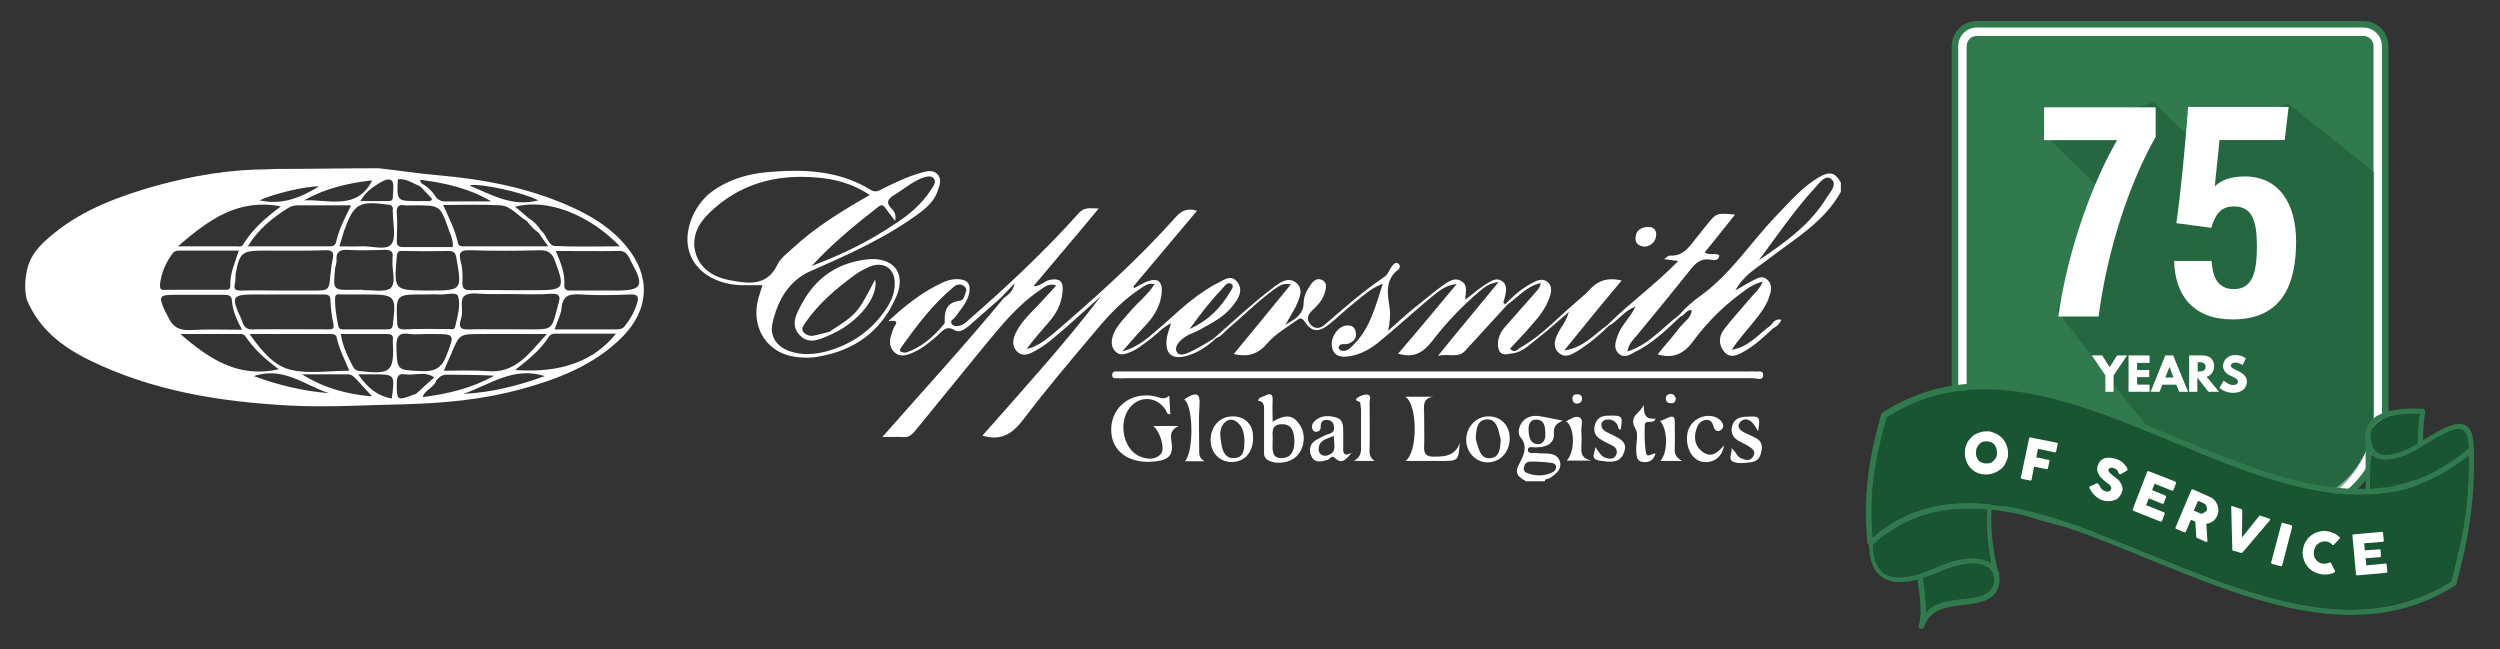 <?xml version="1.0" encoding="UTF-8"?>
<!-- Generator: Adobe Illustrator 27.3.1, SVG Export Plug-In . SVG Version: 6.00 Build 0)  -->
<svg xmlns="http://www.w3.org/2000/svg" xmlns:xlink="http://www.w3.org/1999/xlink" version="1.1" id="Layer_1" x="0px" y="0px" viewBox="0 0 701.3 182.1" style="enable-background:new 0 0 701.3 182.1;" xml:space="preserve">
<rect x="0" y="0" width="701.3" height="182.1" fill="#333333" stroke="none"/>
<style type="text/css">
	.st0{fill:#FFFFFF;}
	.st1{fill:#317A4E;}
	.st2{fill:none;stroke:#FFFFFF;stroke-width:2.367;stroke-miterlimit:10;}
	.st3{opacity:0.5;fill:#1A5533;}
	.st4{fill:#1A5533;}
</style>
<g>
	<path class="st0" d="M7.4,76.7c0,0-0.8,3.7,0.1,7.3c3.4,8.2,9.7,13.1,17.3,16.9c18.1,8.9,37.4,11.9,57.2,12.9   c10.5,0.5,21.2-0.2,31.7-0.4c10.8-0.3,21.6-1.3,32-4.1c10.7-2.9,21-6.8,29-14.9c7.5-7.7,7.9-17,1-25.3c-4.1-5-9.4-8.3-15.1-10.9   c-12.2-5.6-25.2-8-38.5-9.1c-5.3-0.5-10.5-1.3-15.9-1.9c-9.9,0-19.4,0.2-29.3,0.2c-1,0-1.3,0.1-1.8,0.1c-10.6,0-21.1,1.8-31.3,4.6   C33.6,55,23.6,58.6,15.2,65.4C11.4,68.5,8.2,71.5,7.4,76.7 M173.9,69.1c-6.4,0-12.4,0.2-18.3-0.1c-1.8-0.1-2.3-3.2-3.9-4.4l0,0l0,0   c-0.8-1.3-1.9-2.5-3.3-3.3c-1.3-1.1-2.6-2.3-3.9-3.3C153.3,55.6,165.1,60,173.9,69.1z M148.9,92.4c-5.9,0-11.9-0.1-17.8,0   c-2,0-2.4-0.7-1.9-2.5c0.1-0.4,0.2-0.8,0.3-1.2c0.4-1.9-0.6-4.8,0.9-5.8s4.2-0.4,6.3-0.4c2.4,0,4.7,0,7.1,0c3.7,0,7.4,0.2,10.9-0.1   c2.4-0.1,2.5,0.9,2,2.6c-0.1,0.5-0.3,1-0.4,1.5C154.8,92.4,154.8,92.4,148.9,92.4z M153.4,93.7c-4.9,5.3-8.7,11.2-16.8,10.4   c-3.9-0.3-7.8-0.1-12.1-0.1c0.8-1.9,1.5-3.4,2.1-4.8c2.3-5.5,2.3-5.5,8.4-5.5C141,93.7,146.7,93.7,153.4,93.7z M150.7,81.4   c-2.4,0-4.7,0-7.2,0c-3.8,0-7.6-0.1-11.4,0c-1.5,0-2.4-0.2-2.4-2c0.1-1.9,0.1-4-0.4-5.8c-0.8-2.9-0.1-3.5,2.8-3.4   c6.3,0.2,12.8,0.2,19.1,0c2.7-0.1,3.8,0.9,4.6,3.3C158.5,80.8,158.2,81.4,150.7,81.4z M111.3,59.6c-0.1-1.8,0.7-2.3,2.3-2   c0.8,0.1,1.7,0,2.6,0c7.3,0,7.3,0,9.7,6.9c0.5,1.4,1.3,2.9,1.1,4.8c-4.6,0-9.3,0-13.9,0c-1.4,0-1.8-0.4-1.8-1.8   C111.4,64.7,111.5,62.2,111.3,59.6z M110.2,95.7c0.4,8.6-0.5,9.4-9.2,8.4c-1-0.1-1.5-0.4-2-1.3c-1.5-2.9-2.9-5.7-3.4-9.1   c4.4,0,8.6,0,12.8,0c1.3,0,2,0.2,1.8,1.7C110.1,95.5,110.2,95.6,110.2,95.7z M98,104c-5.6,0-11.2,0.9-16.2-0.2S73.4,98.4,70,93.7   c8,0,15.5,0,23,0c0.9,0,1.4,0.4,1.5,1.2C95.2,98,96.6,100.7,98,104z M110.2,59.7c0,3,1,6.9-0.4,8.8c-1.5,1.9-5.6,0.4-8.6,0.6   c-1.9,0.1-3.8,0-6,0c0.5-1.6,0.9-3,1.3-4.3c2.8-7.7,4.1-8.5,12.3-7.4c1.1,0.1,1.5,0.5,1.4,1.5C110.1,59.3,110.2,59.5,110.2,59.7z    M94.3,67.8c-0.2,1-0.8,1.3-1.8,1.3c-7.5,0-15,0-23,0c3.1-5,7.1-8.1,11.4-10.8c0.8-0.5,1.7-0.7,2.8-0.7c4.8,0,9.7,0,14.8,0   C96.8,61,95.1,64.3,94.3,67.8z M74,70.3c5.7,0,11.5,0.1,17.2-0.1c2.1-0.1,2.6,0.6,2.1,2.6c-0.3,1.3-0.4,2.8-0.6,4.2   c-0.4,4.5-0.4,4.5-5,4.5c-2.8,0-5.6,0-8.4,0c-3.9,0-7.8-0.1-11.7,0c-1.6,0-2.1-0.3-1.7-2c0.2-0.8,0.1-1.7,0.2-2.6   C67.2,70.8,67.9,70.3,74,70.3z M71.9,82.6c2.5,0,5,0,7.5,0c3.8,0,7.6,0,11.4,0c1.3,0,1.9,0.3,1.9,1.7c0.1,2.1,0.3,4.3,0.8,6.4   c0.2,1.2,0.2,1.7-1.2,1.7c-7.3,0-14.4-0.1-21.7,0c-2.1,0-2.4-1.6-2.9-2.9C64.7,83.1,65,82.6,71.9,82.6z M94,75.4   c0.1-0.8,0.5-1.7,0.4-2.6c-0.1-2.1,0.9-2.8,3-2.7c3.5,0.2,7,0.1,10.3,0c1.7-0.1,2.8,0.3,2.4,2.3c0,0.2,0,0.4,0,0.6   c-0.2,2.7,1.1,6.2-0.5,7.8c-1.6,1.3-5.1,0.5-7.8,0.6v-0.1c-0.8,0-1.7,0-2.6,0C93.4,81.4,93.4,81.4,94,75.4z M124.3,57.5   c5.6,0,10.8-0.2,16.1,0.1c3,0.2,4.9,3,7.4,4.4l0,0c0.9,1.2,2,2.4,3.3,3.3l0,0l0,0c0.8,1.1,1.5,2.3,2.7,3.8c-8.2,0-16.1,0-23.8,0   c-0.6,0-1.3,0-1.5-0.8C127.7,64.6,126,61.2,124.3,57.5z M151,56.2c-7.3,2-13.3-1.7-19.4-4.2C134.7,51.3,146.8,54,151,56.2z    M118.4,50.5c6.8,0.9,13.4,2.4,19.4,6c-4.4,0-8.7,0-13.1,0c-0.9,0-1.6-0.4-2.3-1l0,0l0,0c-0.9-1.6-2.3-3-3.9-3.9l0,0l0,0   c-0.2-0.2-0.5-0.4-0.6-0.7C117.8,50.5,118.1,50.4,118.4,50.5z M117.9,52.3L117.9,52.3c1,1,1.9,2,3.3,3.5l0,0   c-0.1,0.3-0.3,0.5-0.5,0.6c-0.8,0-1.5,0-2.3,0h-0.1c-0.3,0-0.7,0-1,0c-6,0-6,0-5.7-6.1C113.9,50,115.8,51.4,117.9,52.3z    M109.9,50.7c0.8,0.8,0.3,3.1,0.3,4.6c0,1.3-1,1.1-1.8,1.1c-2.3,0-4.5,0-7.3,0c1.3-2.3,2.9-3.5,4.6-4.6   C106.9,51.1,108.8,49.7,109.9,50.7z M85.3,56.2c6-3.4,12.6-4.9,19.1-5.6C100.2,59.1,92.2,55.9,85.3,56.2z M89.5,52.3   c-5.3,3.2-10.4,5.3-16.7,3.9C76.9,54.3,85.7,52.2,89.5,52.3z M78.8,57.9c-4.2,3.1-8,6.4-10.6,10.7c-0.5,0.8-1.3,0.5-2,0.5   c-5.1,0-10.1,0-16.3,0C58.6,61.6,66.8,55.6,78.8,57.9z M44.9,79.6c0.4-3.2,1.6-5.9,3.5-8.5c0.5-0.7,1.2-0.8,1.9-0.8   c5.5,0,10.9,0,16.7,0c-1.1,3.4-2.5,6.4-2.4,9.8c0,1.3-0.8,1.2-1.7,1.2c-5.5,0-10.9,0-16.5,0C45,81.5,44.8,80.9,44.9,79.6z    M47.3,89.2c-0.3-0.7-0.7-1.3-1-1.9c-1.9-4.3-1.7-4.6,3-4.6c4.4,0,8.8,0,13.3,0c1.4,0,2.4,0,2.5,1.9c0.2,2.7,1.3,5.1,2.8,7.9   c-5.3,0-9.9-0.2-14.6,0.1C50.1,92.7,48.5,91.6,47.3,89.2z M67.6,93.7c0.8,0,1.2,0.5,1.5,1c2.4,3.5,5.5,6.2,9.1,8.9   c-11.2,2.5-19.3-2.7-27.6-9.9C56.8,93.7,62.2,93.7,67.6,93.7z M71.2,105.5c8.3-2.8,14.3,2.6,21.1,4.8   C85.1,109.7,78.2,108.1,71.2,105.5z M84.7,105c4.3,0,8.6,0,12.8,0c1.1,0,1.7,0.6,2.4,1.3c1.3,1.5,2.8,3,4.5,4.9   C97.2,110.6,90.8,108.8,84.7,105z M109.9,111.8c-3.9-0.7-6.8-2.9-9.4-6.8c1.8,0,3,0,4.1,0C110.8,105,110.8,105,109.9,111.8z    M110.2,91c-0.1,1.1-0.5,1.4-1.5,1.4c-4,0-8,0-12,0c-0.7,0-1.6,0.1-1.8-0.9c-0.5-2.7-1-5.3-0.9-8c0.1-1.2,1-0.9,1.6-0.9   c2.1,0,4.3,0,6.4,0c0.3,0,0.6,0,0.9,0C110.9,82.6,111.2,83,110.2,91z M111.3,72c0.1-1.2,0.4-1.7,1.6-1.6c4.3,0.1,8.6,0.1,13,0   c1.4,0,1.9,0.6,2.1,1.8c0,0.2,0.1,0.4,0.1,0.6c1.5,8.7,1.5,8.7-8.1,8.7c-0.1,0-0.2,0-0.3,0C110.5,81.4,110.5,81.4,111.3,72z    M118.9,82.6c0.4,0,0.8,0,1.3,0c0.8,0,1.7-0.1,2.6,0c2,0.2,5.3-0.9,5.7,0.5c0.8,2.7-0.2,5.7-0.8,8.5c-0.3,1.1-1.1,0.7-1.8,0.7   c-4.2,0-8.4-0.1-12.6,0.1c-1.6,0-1.8-0.6-1.9-2C111.1,82.6,111,82.6,118.9,82.6z M115,93.7c1.5,0.2,3.1,0,4.5,0c0.5,0,1.1,0,1.6,0   c6.6,0,6.5-0.1,4.1,6.1c-1.3,3.5-3.4,4.5-7,4.3c-6.9-0.3-6.8-0.1-7-7C111.2,94.2,112.1,93.2,115,93.7z M116.3,110.6   c-5,1.9-5,1.9-5-3.3c0-1.8,0.6-2.6,2.4-2.3c2.7,0.4,5.6-1,8.1,0.9l0,0c-1.7,1.5-3.5,3.1-5.1,4.6   C116.5,110.6,116.4,110.6,116.3,110.6z M118.6,111.4c0.5-2.1,3.2-2.6,3.8-4.7l0,0l0,0c0.8-0.9,1.5-1.6,3-1.6   c4.4,0.1,8.8,0,13.2,0.3C132.4,108.9,125.6,110.5,118.6,111.4L118.6,111.4z M130,110.5c7.4-2.6,14.1-7.8,22.8-5   C145.4,108.2,137.9,110.1,130,110.5z M144.5,103.8c3.8-3,7.2-5.7,9.5-9.4c0.5-0.7,1.2-0.8,1.9-0.8c5.5,0,11.2,0,16.9,0   C166.6,101.3,157.5,104.7,144.5,103.8z M178.7,85.1c-0.7,2.3-1.8,4.3-3.3,6.2c-0.6,0.9-1.4,1.1-2.5,1.1c-5.7,0-11.5,0-17.3,0   c0.7-2.3,1.7-4,1.9-5.8c0.3-3.8,2.3-4.2,5.4-4c4.6,0.3,9.3,0.2,13.9,0C179.1,82.5,179.2,83.4,178.7,85.1z M177.2,73.7   c3.6,6.5,2.9,7.8-4.3,7.8c-4.2,0-8.4,0-12.6,0c-1.1,0-2.1,0-2-1.6c0.2-3.2-0.9-6-2.4-9.5c6.1,0,11.9,0.1,17.5,0   C175.9,70.2,176.4,72.2,177.2,73.7z"></path>
	<path class="st0" d="M510.1,49.8c-4.7,2.8-8.2,7-11.9,10.8c-7,7.3-12.5,16-20.8,22.1l0,0l0,0c-2.4,1.7-4.6,3.6-6.5,5.8l0,0l0,0   c-4.6,3.4-8.3,8.2-14.4,10.1c0.4-2.1,1.5-3.2,2.5-4.3c5.1-6.2,10.3-12.5,15.3-18.8c1.4-1.8,2.9-3,5.3-2.7c0.9,0.1,2.5,0.7,2.7-1.2   c-1.2-0.8-2.8,0.2-4.1-0.8c2.9-3.5,5.6-7,8.5-10.6c-5.2-0.5-5.2-0.5-8,3c-0.7,0.8-1.3,1.6-2,2.5c-2.4,2.7-3.9,6.3-8.4,6   c-0.3,0-0.7,0.4-1.5,1c1.6,0.2,2.6,0.3,4,0.5c-6.4,6.6-13.7,11.8-19.9,18c-3.8,2.7-6.8,6.4-12.1,7.1c5.3-6.5,10.6-13.1,16.1-19.6   c-4-1-6.8,0.1-9.1,2.7c-1.3,1.4-2.9,2.6-4.3,3.9c-4.9,4.2-9.3,9-15,12.2c-0.8,0.5-1.7,1.8-2.9,0.3c2.1-2.3,4.3-4.5,6.3-6.9   c1.8-2,3.6-4.3,4.6-7c0.6-1.5,1.2-3.5-0.4-4.8c-1.4-1.2-3.1-0.4-4.5,0.4c-2.8,1.5-5.1,3.5-7.3,5.8l0,0c-1-0.3-0.4-0.8-0.3-1.4   c0.4-1.7,1.1-3.8-0.6-5c-1.8-1.3-3.5,0.2-5,1.1c-1.9,1.2-3.6,2.8-5.4,4.1c0.1-2,0.9-4-1-5.2c-2-1.3-3.8,0.2-5.3,1.2   c-2.8,2-5.4,4.3-8.1,6.4c-2.5,2-4.8,4.2-7.2,6.3c0.5-2.4,0.7-4.5,0.4-6.6c-0.6-3.9-1.3-7.8,2.5-10.6c0.5-0.4,0.5-1.3-0.1-1.7   s-1.2,0.1-1.6,0.6c-0.8,1-1.2,2.5-2.3,3.2c-5.9,4-11.3,8.7-16.7,13.4c-1.2,1.1-2.8,1.3-4-0.1s-0.8-2.7,0.5-3.9   c1.4-1.3,2.8-2.8,3.4-4.6c0.4-1.3,1.1-3.2-0.7-4c-1.6-0.7-2.7,0.6-3.4,1.8c-1,1.4-1.7,3-1.7,4.8c-0.1,3.2-2.4,4.4-5.1,6   c1.1-2,2-3.4,2.8-4.9c1-2.3,2.5-5,0.2-6.9c-2.3-1.8-4.7,0-6.6,1.5c-5.8,4.4-11.2,9.5-16.7,14.3l0,0c-1.9,1.1-3.9,2.4-5.8,3.3   c-1.4,0.7-3.6,1.8-4.4,0.3s0.9-3.3,2.5-4.3c1.2-0.8,2.8-1.2,4.1-2c3.3-1.8,6.8-3.6,9.1-6.6c1.5-1.9,3.2-4.4,1.2-6.8   c-1.9-2.3-4.1-0.1-6,0.7c-1.1,0.5-2.1,1.3-3.3,2c-5,3.3-9.2,7.6-13.7,11.4c-2.5,2.1-5,4.3-9.2,5.5c2.7-3.1,4.7-5.4,6.9-7.7   c2.3-2.6,3.9-5.4,4.2-8.9c0.2-3.1-1.2-4.2-4.2-3c-1.2,0.5-2.4,1.2-3.5,1.8c-0.1-0.1-0.2-0.3-0.3-0.4c5.9-7.1,11.9-14.1,17.9-21.3   c-2.8-0.8-4.3,0-5.9,1.7c-10.5,11.8-22.2,22.3-34.2,32.6c-2.3,1.9-4.6,3.8-7.7,4.5c1.9-2.6,4-5,6.1-7.4c2.3-2.6,3.8-5.5,4-9   c0.2-2.7-1-3.5-3.6-3c-1.5,0.3-2.6,1.8-4.6,1.8C296,73,302,66,308.2,58.5c-2.4-0.1-4-0.4-5.5,1.2c-9.5,10.6-19.9,20.4-30.7,29.8   c-0.8,0.7-1.5,1.5-2.6,1.8c-0.8,0.2-1.8,0.4-2.4-0.4c-0.6-0.9,0.4-1.3,0.8-1.8c1.5-2,3.3-4,4-6.5c0.7-3-0.4-4.3-3.4-4.3   c-1.4,0-2.8,0.4-4.1,1c-5.5,2.6-10.2,6.2-15.1,10.8c1.9-0.3,2.9-0.1,1.7,1.5c-0.4,0.7-0.6,1.5-0.9,2.4c-0.6,1.7-0.5,3.5,0.9,4.8   c1.3,1.3,3,1,4.5,0.4c2.9-1.1,5.2-3,7.5-5c1.4-1.3,2.6-3.1,5-1.5c1.2,0.7,2.7-0.3,3.8-1.2c3-2.7,6-5.2,9-7.9   c1.1-1.2,2.4-2.5,3.9-4.1c-0.4,2.4-1.9,3.2-3.1,4.2l0,0l0,0c-10.8,13.1-22.4,25.7-34,38.9c2.4,0,4.1-0.1,5.8,0   c1.5,0.2,2.4-0.6,3.3-1.6c6.2-7.6,12.4-15.2,18.6-22.8c5-6,9.8-12.3,16.5-16.8c1.2-0.8,2.5-2.1,4.6-1.3c-1.2,1.3-2.4,2.6-3.4,3.7   c-2.6,3-5.8,5.5-7.7,9.1c-1,1.8-1.6,4,0.1,5.7s3.7,0.6,5.3-0.3c3.2-1.7,5.7-4.2,8.5-6.5c3.3-2.9,6.5-5.8,9.8-8.8   c-10.4,13.7-22,26.3-33.3,39.2c5.4,1.6,8.5-0.6,11.6-4.7c6.5-8.6,13.5-16.8,20.5-25.1c3.6-4.3,7.5-8.4,12.3-11.5   c1-0.7,2.1-1.6,3.9-1.2c-2,3.1-4.7,5.1-6.9,7.7c-1.6,1.9-3.6,3.8-4.6,6.2c-0.7,1.8-0.9,3.7,0.6,5.1c1.4,1.3,3,0.5,4.5-0.1   c2-0.9,3.8-2.5,5.6-3.8c1.7-1.3,3.2-3.1,5.4-4.1c-0.5,1.6-1,2.9-1.2,4.2c-0.6,4.4,1.5,6.1,5.7,4.9c3.1-0.9,5.8-2.7,8.2-5   c1.3-0.4,2-1.4,3.1-2.4c4.4-3.7,8.4-7.8,13.1-11.2c1.2-0.8,2.5-2,4.7-1.4c-5.4,6.6-10.7,13.1-16,19.5c4.2,1,7-0.1,9.5-3.1   c2.3-2.6,5.3-4.3,8.1-6.3c0.8-0.6,1.3-1,2.3,0.3c1.9,3,3.9,3.1,6.8,0.8c2.6-2,4.8-4.3,7.4-6.3c2.3-1.8,4.4-3.9,7.7-5.1   c-2.1,6.4-3.6,12.7-8.4,17.3c-0.9,0.9-1.8,1.9-3.4,1.4c-0.3-0.1-0.7-0.7-0.6-0.9c0.5-1.4,1.8-0.6,2.8-1c1.4-0.6,2.4-1.5,2-3.2   c-0.2-1.4-1-2-2.5-1.9c-2.3,0.1-4.5,3.1-4.2,5.7s2.1,3.3,4.4,3c3.5-0.4,6.3-2,9-4.2c4.6-3.8,9-7.8,13.5-11.6   c2.4-1.9,4.5-4.2,8.1-4.5c-5.4,6.5-10.8,13-16.4,19.5c4.6,1.4,7.2-0.5,9.7-3.7c3.9-5.1,8.4-9.8,13.4-14c1.2-1,2.5-2.1,5.1-2.4   c-5.8,7.1-11.2,13.5-17,20.7c3.2-0.7,5.5,0.7,7.5-1.3c4-4.4,8-8.7,12-13.1c3-2.1,5.3-5.1,9.3-6c-0.2,1.5-1.1,2.1-1.8,3   c-2.8,3.2-5.5,6.2-8.3,9.4c-1.1,1.3-1.9,2.9-1.9,4.6c0,2.3,0.9,3.5,3.4,2.8c2.7-0.1,4.6-1.7,6.5-3.3c3.5-2.7,6.8-5.6,10-8.4   c-0.5,1.8-1.4,3.3-2.4,4.8c-1.2,2-2.5,4.6-0.6,6.5c2,2.1,4.4,0.3,6.3-0.9c2.9-1.9,5.5-4.1,7.9-6.5c2.6-1.4,4.1-4.1,7.5-5.4   c-1.6,3.3-4,5.2-5,8.1c-0.6,1.7-1.3,3.6,0.3,5.1c1.5,1.4,3.1,0.3,4.4-0.4c5-2.4,8.9-6.2,12.9-10c1.2-0.3,1.6-2,3.2-1.8   c-0.2,2.1-2,3.2-3.2,4.6c-2,2.7-4.3,5.2-6.4,7.8c4.8,1.4,7.7-0.5,10.2-4c3.6-4.8,7.7-9,12.5-12.6c1.9-1.4,3.8-3.1,6.8-3.8   c-1,2.4-2.7,3.6-3.9,5.1c-2.3,2.8-4.7,5.3-6.9,8.2c-1.6,2-1.7,4.5,0.1,6.5c1.7,1.9,3.9,0.7,5.6-0.3c3-1.7,5.5-4.1,8-6.4   c1-0.5,1.8-1.2,2.3-2.4c-1.6-0.4-2.3,0.7-3,1.6l0,0c-3.5,2.5-6.2,6.1-10.9,6.8c1.9-2.9,4.2-5.4,6.3-8c1.9-2.4,3.7-4.7,4.5-7.8   c0.4-1.4,0.3-2.9-0.9-3.9c-1.2-1.1-2.5-0.5-3.6,0.1c-1.6,0.8-3.2,1.7-5.3,3c2.4-4.5,6.2-6.4,9.5-9c7.3-5.6,15.4-10.2,20.1-18.7   c0-0.8,0-1.7,0-2.6C514.8,48.4,513.3,47.9,510.1,49.8z M343.1,80.7c0.6-0.6,1.3-1.8,2.4-1c0.8,0.6-0.1,1.6-0.5,2.3   c-2.6,4.3-5.8,7.8-11.3,10.3C337,87.7,339.9,84.1,343.1,80.7z M265,89.6c0,0.4,0.1,1-0.1,1.2c-3,3.7-6.4,6.6-10.7,8.1   c-1.5,0-2.3-0.3-1.3-1.6c4.3-6,8.8-12,14.6-16.8c0.7-0.6,1.7-1,2.7-0.4c0.7,0.4,1.1,1.1,0.7,1.9c-0.4,0.9-0.4,2.3-1.8,2.4   C265.8,84.8,265,86.9,265,89.6z M512.5,55.3c-4.7,7.8-11.9,12.8-19.1,17.7c5.2-7,10-14.1,15.9-20.5c1.1-1.2,2.7-3.6,4.4-2.3   C515.5,51.7,513.5,53.8,512.5,55.3z"></path>
	<path class="st0" d="M431.1,125.5c2.7-0.1,5-1,4.8-4c-0.1-1.8,0.6-2.7,2.5-3.5c-2.7-0.5-4.7-1-6.8-1.3c-1.9-0.2-3.7,0.3-4.8,2   c-0.8,1.3-1.2,3-0.1,4.2c2.1,2.5,0.3,5.6-0.3,6.8c-1.9,3.2-0.4,4.1,1.7,5.3c1.7,0,3.5,0,5.2,0c0.2-0.8,1-0.6,1.5-0.9   c1.6-1.1,3.4-2.4,2.8-4.6c-0.6-2.1-2.6-2.3-4.5-2.3c-0.6,0-1.3,0-1.9-0.1c-0.9-0.2-2.6,0.5-2.6-1   C428.7,125,430.2,125.6,431.1,125.5z M431.2,129.5c1,0.1,2.4,0.1,3.6,0.3c0.7,0.1,1.6,0.1,1.7,1.1c0.1,0.8-0.5,1.4-1.2,1.7   c-2.3,1-4.5,1-6.9,0.1c-1-0.4-1.1-1.1-0.8-2C428.2,129,429.7,129.6,431.2,129.5z M431.1,117.7c2.3,0.2,2.3,2.1,2.4,3.9   c0.1,1.6-0.5,3-2.1,3c-2.1-0.1-2.5-1.9-2.6-3.8C428.7,119.1,429.2,117.6,431.1,117.7z"></path>
	<path class="st0" d="M242.9,72.8c-7.9,1-13.9,5-17.8,12.1c-1.6,2.9-3.6,6.3-0.7,9.2c2.8,2.8,6,0.9,9-0.4   c7.5-3.4,13.1-10.5,12.1-15.3c-5,9.6-5,9.6-12.9,14.7l0,0l0,0c-1.3,0.3-2.7,0.7-4.1,1c-1.1,0.3-2.1,0-3-0.8c-1-1.1,0-2,0.5-2.9   c3.7-5.3,8.5-9.4,13.7-13.2c1.3-1,2.9-1.8,4.5-2.5c3.8-1.4,6.8,0.7,6.8,4.7c0,2.5-0.8,4.7-2,6.6c-4.1,6.5-9.9,10.6-17.3,12.6   c-3.2,0.8-6.3,1.1-9.6,0.1c-3.9-1.1-6.3-4.1-5.4-8c1.4-6.3,4.5-12,10.8-14.7c10.7-4.7,21.5-9.5,30.9-16.6c2.1-1.6,3.9-3.5,4.7-6   c0.5-1.4,1.2-3.2-0.2-4.6c-1.2-1.2-2.9-0.8-4.3-0.4c-4,1.1-7.7,2.9-11.3,4.7c-0.9,0.5-1.7,0.9-3,0.2c-9-5.6-19-5.9-29.1-5   c-5.6,0.5-11,2.1-15.7,5.6c-5.2,4-7.9,11.5-6.1,16.9c1.7,5.4,7.4,9,14.6,9.2c1.9,0,3.9,0,5.9,0c-0.4,1.3-0.8,2.4-1.1,3.5   c-2.3,7.9,2,15.1,9.6,16.5c2.5,0.4,4.9,0.5,7.4,0c9.7-1.7,17.2-6.9,21.3-16.1C254.6,76.9,250.8,71.8,242.9,72.8z M246.4,58   c1-0.8,1.5-0.3,2,0.4c0.8,1,1.5,2.1,2.7,3.6c0.4-1.8-0.3-2.8-1-3.5c-1.7-1.7-1-2.7,0.7-3.8c2.6-1.5,4.9-3.6,7.7-4.7   c1.1-0.4,2.6-0.9,3.4,0c0.9,1-0.1,2.3-0.7,3.2c-2.6,4-6.1,7-10,9.5c-7.3,5-15.2,8.8-23.5,11.9C233.3,68.5,239.7,63.2,246.4,58z    M204.7,78.6c-4.2-0.8-8.1-2.9-9.5-7.4s0.6-8.4,3.7-11.4c8.4-8.2,18.7-11,30.2-10c5.1,0.4,10.1,1.7,14.9,4.9   c-7.9,4.5-15.2,9-21.6,14.9c-1.5,1.4-3.3,2.7-4.2,4.4C215.3,80.4,209.9,79.6,204.7,78.6z"></path>
	<path class="st0" d="M492.1,104.2c-0.4-0.1-0.8,0-1.3,0c-58.4,0-116.8,0-175.2,0c-0.5,0-1.1,0-1.6,0c-0.8,0.1-1.9-0.4-2,0.9   c-0.1,1.4,1.1,0.9,1.8,1c0.6,0.1,1.3,0,1.9,0c29.2,0,58.4,0,87.6,0c2.5,0,5,0,7.5,0c27,0,54.1,0,81.1,0c0.9,0,2.6,0.8,2.7-0.8   C494.6,103.6,493,104.4,492.1,104.2z"></path>
	<path class="st0" d="M325.6,127.4c-1.5,1.6-3.7,1.5-5.7,0.7c-4.4-1.7-6.2-8.5-3.5-13c2.6-4.2,8-4.2,10.6-0.1   c0.3,0.4,0.2,1.3,1.3,1.2c-0.1-1.6-0.2-3.3-0.3-5.2c-1.4,1.3-2.7,0.5-3.9,0.2c-7.2-1.6-13.2,3.6-12.3,10.7   c0.7,5.4,5.8,8.4,12.6,7.5c3-0.4,4.7-1.4,4.3-4.9c-0.2-1.6-0.9-3.8,2-5c-2.7,0-4.7,0-7.2,0C325.6,121.2,326.9,126.2,325.6,127.4z"></path>
	<path class="st0" d="M357,118.3c0-2.5-0.1-4.2,0-6s-0.7-2.1-2.1-1.3c-0.7,0.4-1.7,0.3-2,1.4c1.8,0.2,1.7,1.5,1.7,2.9   c0,3.7,0,7.4,0,11c0,1-0.2,2,1.1,2.8c2.5,1.3,6.1,0.8,8.1-1.2c2.3-2.4,2.6-6.4,0.6-9C362.5,116,360,116.5,357,118.3z M359.8,128.5   c-3.3,0.2-2.8-2.5-2.8-5.1c0.2-1.4-0.9-4.3,2.5-4.4c2.9-0.1,3.5,2.1,3.6,4.4C363.2,125.9,362.6,128.3,359.8,128.5z"></path>
	<path class="st0" d="M402.1,128.1c-2,0-2.7-0.8-2.6-2.8c0.1-3,0-6,0-9c0-2-0.7-4.5,2.5-5c-2.6,0-5,0-7.8,0c3.5,2,3.6,15.8,0,18   c3.6,0,7,0,10.2,0c4.7,0,4.7,0,5.1-5.1C408.2,128,405.2,128.1,402.1,128.1z"></path>
	<path class="st0" d="M376.8,125.8c0-1.6,0-3.3,0-4.8c0-1.7-0.1-3.4-2-3.9c-2.1-0.6-4.3-0.6-6,1c-0.6,0.6-1,1.4-0.6,2.4   c0.2,0.5,0.8,0.7,1.3,0.6c0.9-0.2,1-0.9,1-1.7c0-1.2,0.8-1.7,1.9-1.6s1.7,0.8,1.8,1.8c0.2,1.1-0.2,1.7-1.3,2.1   c-1.2,0.3-2.4,1-3.5,1.6c-1.9,1-2.4,2.9-1.5,4.7c0.9,2,2.8,1.5,4.5,1c0.7-0.2,1.1-1.5,2.1-0.5c2,1.9,3.1,0.3,4.7-1.5   C376.9,128.2,376.8,127.1,376.8,125.8z M372.2,127.8c-1.3,0.3-2.3-0.6-2.3-1.7c0-2.7,2.3-3,4.3-3.8   C374.1,124.6,375.3,127,372.2,127.8z"></path>
	<path class="st0" d="M345.6,116.8c-3.5,0.1-6,2.9-6,6.6s2.6,6.2,5.9,6.2c3.7,0,6.1-2.8,6-6.9C351.6,119.1,349.2,116.7,345.6,116.8z    M346.3,128.5c-2.6,0.2-3.4-2-3.7-4.1c-0.3-2-0.8-4.3,1.1-6c0.8-0.7,1.7-0.9,2.7-0.4c2.3,1.3,2.6,3.5,2.7,5.8   C349,125.9,349.1,128.3,346.3,128.5z"></path>
	<path class="st0" d="M417.4,116.8c-3.4,0.1-6.1,3-6.1,6.6c0,3.5,2.7,6.3,6,6.3c3.6,0,6.3-3,6.2-6.9   C423.5,119.3,420.9,116.7,417.4,116.8z M418.3,128.5c-2.5,0.4-3.2-1.6-3.8-3.6c-0.3-0.8-0.6-1.7-0.5-2.6c0.2-1.9,0.3-4.2,2.7-4.6   c2.4-0.4,3.3,1.5,3.8,3.6c0.2,0.8,0.4,1.6,0.5,2.1C420.8,125.9,420.7,128.1,418.3,128.5z"></path>
	<path class="st0" d="M451.5,121.6c-1-0.5-2.3-1-2.3-2.5c0-0.7,0.7-1.3,1.5-1.4c1.3-0.2,2.3,0.4,3,1.4c0.3,0.5,0.1,1.3,0.9,1.5   c0.7-3.9,0.6-4.1-3.5-4c-1.7,0-3.2,0.6-3.7,2.6c-0.5,1.8,0.1,3.2,1.7,4.1c1.1,0.7,2.3,1.2,3.4,1.8c0.9,0.5,1.3,1.4,0.9,2.5   c-0.6,1.2-1.7,1.2-2.8,0.9c-1.5-0.4-2.1-1.8-3.1-3.1c0.1,1.4-1.7,3.4,1.2,3.8c2.8,0.4,5.8,1,6.9-2.4   C456.8,123.6,453.7,122.8,451.5,121.6z"></path>
	<path class="st0" d="M477.8,126.9c-2.3-1.6-2.8-4-1.9-6.6c0.4-1.3,1.2-2.4,2.7-2.5c1.3-0.1,1.8,0.8,2.1,1.9   c0.3,1.1,1.2,1.6,2.1,0.9s0.7-1.7-0.1-2.6c-0.4-0.4-1-0.8-1.5-1c-3.1-1.1-6.5,0.6-7.6,3.6c-1.1,3.4,0.3,7.6,3.1,8.7   c2.6,1,6.4-0.2,6.9-4.4C482,126.9,480.2,128.5,477.8,126.9z"></path>
	<path class="st0" d="M336.4,125.7c0-4.1-0.2-8.2,0.1-12.3c0.2-3.1-1-3.3-3.3-2c-0.3,0.2-0.7,0.4-1,0.7c2.6,1.7,2.7,14.6,0.2,17.3   c1.8,0,3.7,0,5.5,0C336.2,128.5,336.4,127.1,336.4,125.7z"></path>
	<path class="st0" d="M492.6,122.9c-1.1-0.6-2.4-1.1-3.5-1.7c-1-0.5-1.9-1.4-1.1-2.6c0.9-1.3,2.3-1.2,3.4-0.2   c0.7,0.6,1.2,1.6,1.8,2.6c0.6-4.3,0.6-4.3-3.6-4.1c-1.7,0.1-3.2,0.7-3.7,2.6c-0.5,1.8,0.2,3.2,1.7,4.1c1,0.6,2.1,1,3.1,1.7   c1,0.6,2,1.5,1,2.9c-0.8,1.2-2,0.9-3.2,0.4c-1.3-0.5-1.5-1.9-2.8-2.9c0.3,1.3-1,3.1,0.4,3.8c1.3,0.6,3.2,0.4,4.8,0.2   c1.6-0.1,2.9-1,3.1-2.8C494.6,125.1,494.1,123.7,492.6,122.9z"></path>
	<path class="st0" d="M384.2,125.7c0.1-4.3,0-8.6,0-12.9c0-0.7,0.6-1.9-0.6-2.1c-0.9-0.1-1.9,0.3-2.7,0.8c-1.5,1.1,0.8,0.9,0.7,1.6   c0,0.6,0.2,1.2,0.2,1.9c0,3.7,0,7.4,0,10.9c0,1.3-0.4,2.5-2,3.4c2.4,0,4.1,0,5.8,0C384.2,128.4,384.1,127.2,384.2,125.7z"></path>
	<path class="st0" d="M461.7,126.9c-0.4-2.6-0.4-5.1-0.3-7.7c0.1-1.7,2.6,0,3-1.8c-3.1,0.4-3.3-1.5-3.3-3.9   c-0.7,2.3-4.5,3.2-2.3,6.8c0.9,1.5,0.1,4,0.2,6c0.1,1.3-0.1,3,1.8,3.3c1.7,0.2,3.1-0.4,3.6-2.4C463.4,127.1,462,128.7,461.7,126.9z   "></path>
	<path class="st0" d="M443.6,125.8c0.1-1.7,0.1-3.5,0-5.1c-0.1-1.2,0.7-2.9-0.5-3.6c-1.2-0.6-2.6,0.5-3.8,1.1   c2.5,1.5,2.6,8.6,0.2,11c2.1,0,4,0,6.8,0C443.7,128.5,443.6,127.2,443.6,125.8z"></path>
	<path class="st0" d="M469.8,125.5c0.1-2.4,0-4.7,0-7.2c0-1.4-0.5-1.7-1.7-1.2c-0.8,0.3-1.5,0.7-2.4,1c2.1,2.3,2.3,8.5,0.1,11.2   c2,0,3.8,0,6.1,0C469.9,128.3,469.7,127.1,469.8,125.5z"></path>
	<path class="st0" d="M461.5,69.2c1.7-0.3,3-1.3,3.1-3.4c0-1.7-1.2-2.3-2.7-2.1c-1.8,0.1-3.1,1.2-3.1,3.1   C458.7,68.3,459.8,69.1,461.5,69.2z"></path>
	<path class="st0" d="M443.8,111.9c0-0.9-0.5-1.3-1.3-1.3c-0.9,0-1.4,0.3-1.4,1.2c0,0.8,0.4,1.4,1.3,1.4   C443.2,113.2,443.7,112.8,443.8,111.9z"></path>
	<path class="st0" d="M470.1,111.8c-0.2-0.8-0.6-1.3-1.5-1.3c-0.9,0.1-1.4,0.6-1.3,1.4s0.6,1.3,1.5,1.2   C469.7,113.2,470,112.6,470.1,111.8z"></path>
</g>
<g>
	<path class="st1" d="M670,12.9v103.4c0,6.3-2,12.3-5.5,17.2c-3.5,4.9-8.5,8.7-14.5,10.8c-6.5,2.2-13.2,3.9-20,5.1   c-7,1.2-14.1,1.8-21.3,1.8c-13.9,0-27.9-2.3-41.2-6.8c-12-4.1-20-15.3-20-27.9V12.9c0-3.8,3.1-7,7-7h108.5   C666.9,5.9,670,9,670,12.9z"></path>
	<path class="st2" d="M608.8,148.1c-13.7,0-27.3-2.2-40.3-6.7c-10.8-3.7-18-13.8-18-25.2V12.9c0-2.2,1.8-4,4-4h108.5   c2.2,0,4,1.8,4,4v103.4c0,5.6-1.7,10.9-5,15.5c-3.2,4.5-7.8,7.9-13,9.7c-6.4,2.2-12.9,3.8-19.5,4.9   C622.7,147.5,615.7,148.1,608.8,148.1z"></path>
	<path class="st3" d="M666,48.3v66.8c0,6.3-2,12.3-5.5,17.2c-3.5,4.9-8.5,8.7-14.5,10.8c-6.5,2.2-13.2,3.9-20,5.1l-27.6-33.4   L577,87.2l11.9-34.5l-15.2-14.8l30.4-9.2L616,40.4l25.6-11.5L666,48.3z"></path>
	<g>
		<path class="st0" d="M589.7,99.7l2.1,3.3l2.1-3.3h2.8l-3.8,5.6v4.6h-2.3v-4.6l-3.8-5.6H589.7z"></path>
		<path class="st0" d="M603,101.8h-3.5v2h3.4v2h-3.4v2.1h3.5v2h-5.9V99.7h5.9V101.8z"></path>
		<path class="st0" d="M613.8,109.9h-2.5l-0.8-2h-3.9l-0.8,2h-2.5l4.1-10.2h2.2L613.8,109.9z M608.6,102.9L608.6,102.9l-1.2,3h2.3    L608.6,102.9z"></path>
		<path class="st0" d="M617.8,99.7c1.9,0,3.3,1,3.3,3c0,1.5-0.8,2.6-2.1,3l3.5,4.2h-3l-3.1-4v4h-2.3V99.7H617.8z M616.8,104.2    c0.9,0,1.9-0.1,1.9-1.3c0-1.3-1.1-1.3-1.9-1.3h-0.3v2.7H616.8z"></path>
		<path class="st0" d="M630,100.5l-0.9,1.9c0,0-1-0.7-2.1-0.7c-0.8,0-1.2,0.4-1.2,0.9c0,0.6,1,1,2.1,1.5c1.1,0.5,2.4,1.5,2.4,2.8    c0,2.4-1.9,3.3-3.9,3.3c-2.4,0-3.8-1.4-3.8-1.4l1.2-2c0,0,1.4,1.2,2.5,1.2c0.5,0,1.5,0,1.5-1c0-0.7-1.1-1.1-2.3-1.7    c-1.2-0.6-1.9-1.6-1.9-2.6c0-1.9,1.7-3.1,3.3-3.1C628.7,99.5,630,100.5,630,100.5z"></path>
	</g>
	<path class="st1" d="M666.9,128.5c0,0-0.1,0-0.1,0C666.8,128.5,666.8,128.5,666.9,128.5C666.9,128.5,666.9,128.5,666.9,128.5   C666.9,128.5,666.9,128.5,666.9,128.5z M692.4,119.9c-0.7-0.7-1.5-1-2.6-1c-2.5,0-5.8,2-9.6,4.3l-0.5,0.3l-1.5,0.9v0l-0.4,0.3   c-3.2,1.9-6.1,2.9-8.3,2.9c-2.1,0-3.3-0.9-3.9-2.6c-0.1-0.2-0.1-0.4-0.2-0.6c0-0.2-0.1-0.3-0.1-0.5c-0.1-0.3-0.1-0.7-0.2-1   c0-0.2,0-0.4,0-0.6c0-0.4-0.3-0.7-0.8-0.7s-0.7,0.3-0.7,0.8V138c0,0.2,0.1,0.4,0.2,0.5c0.1,0.1,0.3,0.2,0.5,0.2h0   c0.3,0,0.7,0,1-0.1c0.2,0,0.3,0,0.5,0c0.2,0,0.4,0,0.6,0c0.3,0,0.7-0.1,1-0.1c1.3-0.1,2.5-0.3,3.7-0.5c0.2,0,0.5-0.1,0.7-0.1   c0.2,0,0.5-0.1,0.7-0.1c0.3-0.1,0.6-0.1,0.8-0.2c0.4-0.1,0.8-0.2,1.1-0.3c0.3-0.1,0.5-0.1,0.8-0.2c0.2-0.1,0.5-0.1,0.7-0.2   c0.4-0.1,0.8-0.2,1.2-0.4c0.3-0.1,0.6-0.2,0.8-0.3c0.4-0.1,0.7-0.3,1-0.4c0.3-0.1,0.6-0.2,0.9-0.4c0.3-0.1,0.6-0.3,0.9-0.4   c0.2-0.1,0.5-0.2,0.7-0.3c1-0.5,2-1,3-1.5c0.2-0.1,0.5-0.3,0.7-0.4c0.3-0.2,0.6-0.3,0.9-0.5c0.8-0.5,1.6-1,2.4-1.5   c0.2-0.2,0.5-0.3,0.7-0.5c0.7-0.5,1.4-1,2.1-1.5c0.3-0.2,0.5-0.4,0.8-0.6c0.1-0.1,0.3-0.2,0.4-0.3c0.4-0.3,0.8-0.7,1.2-1   c0.2-0.1,0.3-0.4,0.3-0.6c0,0,0,0,0,0C694,123.1,693.5,121,692.4,119.9z M685.2,131.1c-0.4,0.2-0.8,0.5-1.2,0.7   c-0.6,0.4-1.3,0.7-1.9,1c-0.3,0.1-0.6,0.3-0.8,0.4c-0.3,0.1-0.6,0.3-0.8,0.4c-0.6,0.3-1.1,0.5-1.7,0.7c-0.2,0.1-0.4,0.2-0.6,0.2   c-0.2,0.1-0.4,0.1-0.6,0.2c-0.3,0.1-0.7,0.2-1,0.3c-0.3,0.1-0.5,0.2-0.8,0.3c-0.3,0.1-0.5,0.2-0.8,0.2c-0.2,0.1-0.4,0.1-0.7,0.2   c-0.2,0.1-0.5,0.1-0.7,0.2c-0.5,0.1-1.1,0.3-1.7,0.4c-0.2,0.1-0.5,0.1-0.7,0.2c-0.4,0.1-0.8,0.1-1.2,0.2c-0.3,0.1-0.6,0.1-0.9,0.1   c-0.3,0.1-0.6,0.1-1,0.1c-0.3,0-0.5,0.1-0.8,0.1c-0.4,0-0.8,0.1-1.2,0.1c-0.3,0-0.7,0.1-1,0.1c-0.1,0-0.1,0-0.2,0v-10.1   c0,0,0,0,0.1,0.1c0.4,0.4,0.8,0.8,1.2,1c0,0,0.1,0.1,0.1,0.1c0.1,0.1,0.2,0.1,0.3,0.2c0,0,0.1,0,0.1,0.1c0,0,0,0,0.1,0h0   c0,0,0,0,0.1,0c0.1,0,0.2,0.1,0.3,0.1c0.1,0,0.2,0.1,0.3,0.1c0.1,0,0.3,0.1,0.4,0.1c0.3,0.1,0.6,0.1,0.8,0.1c0.1,0,0.1,0,0.2,0   c0.1,0,0.3,0,0.4,0c2.5,0,5.7-1.1,9.1-3.1l0.8-0.5c0,0,0.1,0,0.1-0.1l1.5-0.9c4.5-2.7,8.7-5.1,10.4-3.5c0.8,0.8,1.2,2.4,1.2,4.9   C690.2,127.9,687.7,129.6,685.2,131.1z M666.9,128.5c0,0-0.1,0-0.1,0C666.8,128.5,666.8,128.5,666.9,128.5   C666.9,128.5,666.9,128.5,666.9,128.5C666.9,128.5,666.9,128.5,666.9,128.5z"></path>
	<path class="st4" d="M692.5,125.9c-2.4,2-4.8,3.8-7.3,5.2c-0.4,0.2-0.8,0.5-1.2,0.7c-0.6,0.4-1.3,0.7-1.9,1   c-0.3,0.1-0.6,0.3-0.8,0.4c-0.3,0.1-0.6,0.3-0.8,0.4c-0.6,0.3-1.1,0.5-1.7,0.7c-0.2,0.1-0.4,0.2-0.6,0.2c-0.2,0.1-0.4,0.1-0.6,0.2   c-0.3,0.1-0.7,0.2-1,0.3c-0.3,0.1-0.5,0.2-0.8,0.3c-0.3,0.1-0.5,0.2-0.8,0.2c-0.2,0.1-0.4,0.1-0.7,0.2c-0.2,0.1-0.5,0.1-0.7,0.2   c-0.5,0.1-1.1,0.3-1.7,0.4c-0.2,0.1-0.5,0.1-0.7,0.2c-0.4,0.1-0.8,0.1-1.2,0.2c-0.3,0.1-0.6,0.1-0.9,0.1c-0.3,0.1-0.6,0.1-1,0.1   c-0.3,0-0.5,0.1-0.8,0.1c-0.4,0-0.8,0.1-1.2,0.1c-0.3,0-0.7,0.1-1,0.1c-0.1,0-0.1,0-0.2,0v-10.1c0,0,0,0,0.1,0.1   c0.4,0.4,0.8,0.8,1.2,1c0,0,0.1,0.1,0.1,0.1c0.1,0.1,0.2,0.1,0.3,0.2c0,0,0.1,0,0.1,0.1c0,0,0,0,0.1,0c0,0,0,0,0,0c0,0,0,0,0.1,0   c0.1,0,0.2,0.1,0.3,0.1c0.1,0,0.2,0.1,0.3,0.1c0.1,0,0.3,0.1,0.4,0.1c0.3,0.1,0.6,0.1,0.8,0.1c0.1,0,0.1,0,0.2,0c0.1,0,0.3,0,0.4,0   c2.5,0,5.7-1.1,9.1-3.1l0.8-0.5c0,0,0.1,0,0.1-0.1l1.5-0.9c4.5-2.7,8.7-5.1,10.4-3.5C692.1,121.7,692.5,123.4,692.5,125.9z"></path>
	<path class="st1" d="M680.2,115c-0.1-0.2-0.3-0.3-0.5-0.3c0,0-1.1-0.1-2.7-0.1c-5.1,0-13.5,1-13.5,7.6c0,1,0.2,2,0.6,3.1   c0.2,0.7,0.6,1.3,1,1.8c0.4,0.4,0.8,0.8,1.2,1c0,0,0.1,0.1,0.1,0.1c0.1,0.1,0.2,0.1,0.3,0.2c0,0,0.1,0,0.1,0c0,0,0,0,0.1,0h0   c0,0,0,0,0.1,0c0.1,0,0.2,0.1,0.3,0.1c0.1,0,0.2,0.1,0.3,0.1c0.1,0,0.3,0.1,0.4,0.1c0.3,0.1,0.6,0.1,0.8,0.1c0.1,0,0.1,0,0.2,0   c0.1,0,0.3,0,0.4,0c2.5,0,5.7-1.1,9.1-3.1l0.8-0.5c0,0,0.1,0,0.1-0.1c0.2-0.1,0.3-0.4,0.3-0.6c0-0.5,0-0.9,0-1.4   c0.1-3.4,0.3-6.2,0.7-7.8C680.4,115.4,680.4,115.2,680.2,115z M678.2,124.3l-0.4,0.3c-3.2,1.9-6.1,2.9-8.3,2.9   c-2.1,0-3.3-0.9-3.9-2.6c-0.1-0.2-0.1-0.4-0.2-0.6c0-0.2-0.1-0.3-0.1-0.5c-0.1-0.3-0.1-0.7-0.2-1c0-0.2,0-0.4,0-0.6   c0-5.3,7.5-6.1,12-6.1c0.7,0,1.3,0,1.7,0C678.3,118.6,678.2,122.1,678.2,124.3L678.2,124.3z"></path>
	<path class="st4" d="M678.7,116.2c-0.4,2.5-0.5,5.9-0.6,8.2v0l-0.4,0.3c-3.2,1.9-6.1,2.9-8.3,2.9c-2.1,0-3.3-0.9-3.9-2.6   c-0.1-0.2-0.1-0.4-0.2-0.6c0-0.2-0.1-0.3-0.1-0.5c-0.1-0.3-0.1-0.7-0.2-1c0-0.2,0-0.4,0-0.6c0-5.3,7.5-6.1,12-6.1   C677.7,116.1,678.3,116.1,678.7,116.2z"></path>
	<path class="st1" d="M560.5,160.3c-1-3.7-2.3-11.3-1.8-17.3c0-0.3,0-0.5,0.1-0.7c0-0.2,0-0.4-0.2-0.6c-0.1-0.2-0.3-0.3-0.5-0.3   c-2-0.2-3.9-0.3-5.8-0.3c-1.6,0-3.2,0.1-4.8,0.2c-0.6,0.1-1.2,0.1-1.9,0.2c-1.3,0.2-2.6,0.4-3.8,0.7c-0.4,0.1-0.7,0.2-1,0.3   c-0.3,0.1-0.7,0.2-1,0.3c-0.3,0.1-0.6,0.2-0.9,0.3c-0.2,0.1-0.5,0.2-0.7,0.2c-0.3,0.1-0.5,0.2-0.8,0.3c-0.3,0.1-0.6,0.2-0.9,0.3   c-0.3,0.1-0.5,0.2-0.8,0.3c-0.3,0.1-0.6,0.2-0.8,0.4c-0.3,0.1-0.6,0.3-1,0.5c-0.3,0.1-0.6,0.3-0.8,0.4h0v0   c-0.3,0.1-0.6,0.3-0.8,0.4c-0.3,0.2-0.6,0.3-0.8,0.5c-0.3,0.1-0.5,0.3-0.8,0.5c-1,0.6-2,1.3-3,2c-0.2,0.2-0.5,0.4-0.7,0.6   c-0.5,0.4-1,0.8-1.4,1.2c-0.4,0.3-0.8,0.7-1.1,1c-0.2,0.1-0.2,0.3-0.2,0.6v0.1c0,4,0.9,6.9,2.7,8.7c1.5,1.5,3.5,2.2,6.1,2.2   c1.5,0,3.3-0.3,5.2-0.8c0.3-0.1,0.5-0.1,0.8-0.2c0.2-0.1,0.4-0.1,0.6-0.2c0.2-0.1,0.3-0.1,0.5-0.2c0.5-0.2,1.1-0.4,1.7-0.6   c0.4-0.1,0.7-0.3,1.1-0.4c0.4-0.2,0.8-0.3,1.2-0.5c3.6-1.6,6.9-2.4,9.5-2.4c2.6,0,4.4,0.8,5.4,2.4c0.1,0.1,0.1,0.3,0.2,0.4   c0,0.1,0.1,0.1,0.1,0.2c0.1,0.3,0.4,0.5,0.7,0.5h0c0.4,0,0.8-0.3,0.8-0.8v0C560.6,160.6,560.5,160.4,560.5,160.3z M557.6,157.4   c-0.1,0-0.2-0.1-0.3-0.1c-2.1-0.9-5.1-0.9-8.6-0.1c-1.7,0.4-3.5,1.1-5.4,1.9c-1.8,0.8-3.4,1.4-4.9,1.9c-5,1.5-8.6,1.2-10.6-0.8   c-1.5-1.5-2.3-4-2.3-7.4c0.2-0.2,0.5-0.4,0.7-0.6c0.2-0.2,0.5-0.4,0.7-0.6c0.2-0.2,0.5-0.4,0.7-0.6c0.3-0.2,0.6-0.4,0.8-0.6   c0.2-0.2,0.4-0.3,0.7-0.5c0.3-0.2,0.6-0.4,0.9-0.6c0.2-0.1,0.4-0.3,0.6-0.4c0.3-0.2,0.5-0.3,0.8-0.5c0.3-0.2,0.5-0.3,0.8-0.5   c0.5-0.3,1-0.6,1.6-0.9c0.5-0.3,1.1-0.5,1.6-0.8c1.1-0.5,2.1-0.9,3.3-1.3c0.7-0.3,1.5-0.5,2.2-0.7c0,0,0,0,0,0   c1.1-0.3,2.3-0.6,3.5-0.8c0.4-0.1,0.9-0.2,1.4-0.2c0.6-0.1,1.2-0.2,1.8-0.2c0.4,0,0.9-0.1,1.3-0.1c0.2,0,0.4,0,0.7,0   c1-0.1,1.9-0.1,2.9-0.1c0.4,0,0.9,0,1.4,0c0,0,0.1,0,0.2,0c0.4,0,0.7,0,1.1,0c0.3,0,0.6,0,0.9,0.1c0,0,0.1,0,0.1,0   c0.3,0,0.7,0,1,0.1c0.1,0,0.1,0,0.2,0v0c-0.4,4.9,0.3,10.8,1.1,14.9C558.1,157.6,557.8,157.5,557.6,157.4z"></path>
	<path class="st4" d="M558.3,157.8c-0.2-0.2-0.5-0.3-0.8-0.4c-0.1,0-0.2-0.1-0.3-0.1c-1.1-0.5-2.4-0.7-3.9-0.7c-1.4,0-3,0.2-4.7,0.6   c-1.7,0.4-3.5,1.1-5.4,1.9c-1.8,0.8-3.4,1.4-4.9,1.9c-5,1.5-8.6,1.2-10.6-0.8c-1.5-1.5-2.3-4-2.3-7.4c0.2-0.2,0.5-0.4,0.7-0.6   c0.2-0.2,0.5-0.4,0.7-0.6c0.2-0.2,0.5-0.4,0.7-0.6c0.3-0.2,0.6-0.4,0.8-0.6c0.2-0.2,0.4-0.3,0.7-0.5c0.3-0.2,0.6-0.4,0.9-0.6   c0.2-0.1,0.4-0.3,0.6-0.4c0.3-0.2,0.5-0.3,0.8-0.5c0.3-0.2,0.5-0.3,0.8-0.5c0.5-0.3,1-0.6,1.6-0.9c0.5-0.3,1.1-0.5,1.6-0.8   c2.8-1.3,5.8-2.2,9-2.8c0.4-0.1,0.9-0.2,1.4-0.2c0.6-0.1,1.2-0.2,1.8-0.2c0.4,0,0.9-0.1,1.3-0.1c0.2,0,0.4,0,0.7,0   c1-0.1,1.9-0.1,2.9-0.1c0.4,0,0.9,0,1.4,0c0,0,0.1,0,0.2,0c0.4,0,0.7,0,1.1,0c0.3,0,0.6,0,0.9,0.1c0,0,0.1,0,0.1,0   c0.3,0,0.7,0,1,0.1c0.1,0,0.1,0,0.2,0C556.8,147.8,557.5,153.6,558.3,157.8z"></path>
	<path class="st1" d="M560.8,161.4c-0.1-0.2-0.1-0.5-0.2-0.7c0,0,0-0.1,0-0.1c0-0.1,0-0.1-0.1-0.1c-0.1-0.3-0.2-0.5-0.4-0.7   c-0.4-0.7-1-1.4-1.8-1.9c-0.2-0.2-0.5-0.3-0.8-0.4c-0.1,0-0.2-0.1-0.3-0.1c-1.1-0.5-2.4-0.7-3.9-0.7c-1.4,0-3,0.2-4.7,0.6   c-1.7,0.4-3.5,1.1-5.4,1.9c-1.8,0.8-3.4,1.4-4.9,1.9c-0.4,0.1-0.6,0.5-0.5,0.9c0,0.2,0.1,0.5,0.1,0.8c0.5,2.8,1.4,9.2,0.4,12.4   l-0.1,0.2c-0.1,0.4,0.1,0.8,0.5,1c0.1,0,0.2,0,0.3,0c0.3,0,0.6-0.2,0.7-0.5l0.1-0.2c1.8-5,6.5-5.5,10.9-6c3.6-0.4,7.3-0.8,9.3-3.7   C560.8,164.6,561.1,163,560.8,161.4z M558.7,165c-1.5,2.3-4.8,2.7-8.2,3c-3.6,0.4-7.6,0.8-10.2,3.7c0.1-3.4-0.5-7.2-0.9-9.5v0   c0.2-0.1,0.3-0.1,0.5-0.2c0.5-0.2,1.1-0.4,1.7-0.6c0.4-0.1,0.7-0.3,1.1-0.4c0.4-0.2,0.8-0.3,1.2-0.5c3.6-1.6,6.9-2.4,9.5-2.4   c2.6,0,4.4,0.8,5.4,2.4c0.1,0.1,0.1,0.3,0.2,0.4c0,0.1,0.1,0.1,0.1,0.2c0,0,0,0,0,0c0.1,0.3,0.2,0.6,0.2,0.8   C559.5,162.9,559.3,164,558.7,165z"></path>
	<path class="st4" d="M558.7,165c-1.5,2.3-4.8,2.7-8.2,3c-3.6,0.4-7.6,0.8-10.2,3.7c0.1-3.4-0.5-7.2-0.9-9.5   c0.2-0.1,0.3-0.1,0.5-0.2c0.5-0.2,1.1-0.4,1.7-0.6c0.4-0.1,0.7-0.3,1.1-0.4c0.4-0.2,0.8-0.3,1.2-0.5c3.6-1.6,6.9-2.4,9.5-2.4   c2.6,0,4.4,0.8,5.4,2.4c0.1,0.1,0.1,0.3,0.2,0.4c0,0.1,0.1,0.1,0.1,0.2c0.1,0.3,0.2,0.6,0.2,0.8C559.5,162.9,559.3,164,558.7,165z"></path>
	<path class="st1" d="M694,126.2C694,126.2,694,126.2,694,126.2c0-0.3-0.2-0.6-0.4-0.7c-0.3-0.1-0.6-0.1-0.8,0.1   c-0.1,0.1-0.2,0.2-0.3,0.2c-2.4,2-4.8,3.8-7.3,5.2c-0.4,0.2-0.8,0.5-1.2,0.7c-0.6,0.4-1.3,0.7-1.9,1c-0.3,0.1-0.6,0.3-0.8,0.4   c-0.3,0.1-0.6,0.3-0.8,0.4c-0.6,0.3-1.1,0.5-1.7,0.7c-0.2,0.1-0.4,0.2-0.6,0.2c-0.2,0.1-0.4,0.1-0.6,0.2c-0.3,0.1-0.7,0.2-1,0.3   c-0.3,0.1-0.5,0.2-0.8,0.3c-0.3,0.1-0.5,0.2-0.8,0.2c-0.2,0.1-0.4,0.1-0.7,0.2c-0.2,0.1-0.5,0.1-0.7,0.2c-0.5,0.1-1.1,0.3-1.7,0.4   c-0.2,0.1-0.5,0.1-0.7,0.2c-0.4,0.1-0.8,0.1-1.2,0.2c-0.3,0.1-0.6,0.1-0.9,0.1c-0.3,0.1-0.6,0.1-1,0.1c-0.3,0-0.5,0.1-0.8,0.1   c-0.4,0-0.8,0.1-1.2,0.1c-0.3,0-0.7,0.1-1,0.1c-0.1,0-0.1,0-0.2,0c-0.3,0-0.5,0-0.8,0c-0.2,0-0.5,0-0.7,0   c-17,0.6-35.3-7.1-53.1-14.5c-17.7-7.4-36.1-15.1-53.7-15.1c-10.6,0-19.9,2.7-28.6,8.3c-0.2,0.1-0.3,0.3-0.3,0.4   c-4,14.4-4.9,23.5-3.9,35.9v0.1c0,0.3,0.2,0.5,0.5,0.6c0.3,0.1,0.6,0,0.8-0.1c0.1-0.1,0.2-0.2,0.3-0.2c0.2-0.2,0.5-0.4,0.7-0.6   c0.2-0.2,0.5-0.4,0.7-0.6c0.2-0.2,0.5-0.4,0.7-0.6c0.3-0.2,0.6-0.4,0.8-0.6c0.2-0.2,0.4-0.3,0.7-0.5c0.3-0.2,0.6-0.4,0.9-0.6   c0.2-0.1,0.4-0.3,0.6-0.4c0.3-0.2,0.5-0.3,0.8-0.5c0.3-0.2,0.5-0.3,0.8-0.5c0.5-0.3,1-0.6,1.6-0.9c0.5-0.3,1.1-0.5,1.6-0.8   c0.3-0.2,0.7-0.3,1-0.4c0,0,0,0,0.1,0c0,0,0.1,0,0.1,0c0.3-0.1,0.7-0.3,1-0.4c0,0,0,0,0,0c0.3-0.1,0.6-0.2,0.9-0.3   c0.1,0,0.2-0.1,0.2-0.1c0.7-0.3,1.5-0.5,2.2-0.7c0,0,0,0,0,0c0.3-0.1,0.6-0.2,0.9-0.2c0.3-0.1,0.5-0.1,0.8-0.2c0.1,0,0.2,0,0.2-0.1   c0.2-0.1,0.4-0.1,0.7-0.1c0.3-0.1,0.6-0.1,1-0.2c0.4-0.1,0.9-0.2,1.4-0.2c0.6-0.1,1.2-0.2,1.8-0.2c0.4,0,0.9-0.1,1.3-0.1   c0.2,0,0.4,0,0.7,0c1-0.1,1.9-0.1,2.9-0.1c0.4,0,0.9,0,1.4,0c0,0,0.1,0,0.2,0c0.4,0,0.7,0,1.1,0c0.3,0,0.6,0,0.9,0.1   c0,0,0.1,0,0.1,0c0.3,0,0.7,0,1,0.1c0.1,0,0.1,0,0.2,0c0.2,0,0.5,0,0.7,0.1c0.2,0,0.5,0.1,0.7,0.1c13.8,1.5,28.5,7.5,44,13.9   c18.7,7.6,38.1,15.6,56.7,15.6c10.9,0,20.5-2.7,29.3-8.3c0.2-0.1,0.3-0.3,0.3-0.4C692.7,149.8,694.2,141.1,694,126.2z M687.6,163.1   c-8.4,5.3-17.7,7.9-28.2,7.9c-18.2,0-37.5-7.9-56.1-15.4c-15.9-6.5-31-12.6-45.2-14.1c-2-0.2-3.9-0.3-5.8-0.3   c-1.6,0-3.2,0.1-4.8,0.2c-0.6,0.1-1.2,0.1-1.9,0.2c-1.3,0.2-2.6,0.4-3.8,0.7c-0.4,0.1-0.7,0.2-1,0.3c-0.7,0.2-1.3,0.4-2,0.6   c-0.1,0-0.1,0-0.2,0.1c-0.3,0.1-0.6,0.2-0.9,0.3c-0.3,0.1-0.6,0.2-0.9,0.3c0,0-0.1,0-0.1,0c0,0-0.1,0-0.1,0   c-0.3,0.1-0.6,0.2-0.9,0.4c-0.1,0-0.2,0.1-0.3,0.1c-0.2,0.1-0.4,0.2-0.5,0.2c-0.1,0-0.1,0-0.2,0.1c-0.3,0.1-0.6,0.3-1,0.5   c-0.3,0.1-0.6,0.3-0.8,0.4c0,0,0,0,0,0c-0.3,0.1-0.6,0.3-0.8,0.4c-0.3,0.2-0.6,0.3-0.8,0.5c-0.3,0.1-0.5,0.3-0.8,0.5   c-1,0.6-2,1.3-3,2c-0.2,0.2-0.5,0.4-0.7,0.6c-0.5,0.4-1,0.8-1.4,1.2v0c-0.9-11.5,0.1-19.9,3.9-33.6c8.3-5.3,17.3-7.9,27.5-7.9   c17.3,0,35.5,7.6,53.1,14.9c18.2,7.6,37,15.4,54.5,14.6h0c0.3,0,0.7,0,1-0.1c0.2,0,0.3,0,0.5,0c0.2,0,0.4,0,0.6,0   c0.3,0,0.7-0.1,1-0.1c1.3-0.1,2.5-0.3,3.7-0.5c0.2,0,0.5-0.1,0.7-0.1c0.2,0,0.5-0.1,0.7-0.1c0.3-0.1,0.6-0.1,0.8-0.2   c0.4-0.1,0.8-0.2,1.1-0.3c0.3-0.1,0.5-0.1,0.8-0.2c0.2-0.1,0.5-0.1,0.7-0.2c0.4-0.1,0.8-0.2,1.2-0.4c0.3-0.1,0.6-0.2,0.8-0.3   c0.4-0.1,0.7-0.3,1-0.4c0.3-0.1,0.6-0.2,0.9-0.4c0.3-0.1,0.6-0.3,0.9-0.4c0.2-0.1,0.5-0.2,0.7-0.3c1-0.5,2-1,3-1.5   c0.2-0.1,0.5-0.3,0.7-0.4c0.3-0.2,0.6-0.3,0.9-0.5c0.8-0.5,1.6-1,2.4-1.5c0.2-0.2,0.5-0.3,0.7-0.5c0.7-0.5,1.4-1,2.1-1.5   c0.3-0.2,0.5-0.4,0.8-0.6c0.1-0.1,0.3-0.2,0.4-0.3C692.6,141.5,691.1,149.7,687.6,163.1z"></path>
	<path class="st4" d="M692.5,127.8c0.1,13.7-1.4,21.9-4.9,35.2c-8.4,5.3-17.7,7.9-28.2,7.9c-18.2,0-37.5-7.9-56.1-15.4   c-15.9-6.5-31-12.6-45.2-14.1c-2-0.2-3.9-0.3-5.8-0.3c-1.6,0-3.2,0.1-4.8,0.2c-0.6,0.1-1.2,0.1-1.9,0.2c-5.2,0.7-10,2.4-14.4,4.9   c-0.3,0.1-0.5,0.3-0.8,0.5c-1,0.6-2,1.3-3,2c-0.2,0.2-0.5,0.4-0.7,0.6c-0.5,0.4-1,0.8-1.4,1.2c-0.9-11.5,0.1-19.9,3.9-33.6   c8.3-5.3,17.3-7.9,27.5-7.9c17.3,0,35.5,7.6,53.1,14.9c18.2,7.6,37,15.4,54.5,14.6h0c0.3,0,0.7,0,1-0.1c0.2,0,0.3,0,0.5,0   c0.2,0,0.4,0,0.6,0c0.3,0,0.7-0.1,1-0.1c1.3-0.1,2.5-0.3,3.7-0.5c0.2,0,0.5-0.1,0.7-0.1c0.2,0,0.5-0.1,0.7-0.1   c0.3-0.1,0.6-0.1,0.8-0.2c0.4-0.1,0.8-0.2,1.1-0.3c0.3-0.1,0.5-0.1,0.8-0.2c0.2-0.1,0.5-0.1,0.7-0.2c0.4-0.1,0.8-0.2,1.2-0.4   c0.3-0.1,0.6-0.2,0.8-0.3c0.4-0.1,0.7-0.3,1-0.4c0.3-0.1,0.6-0.2,0.9-0.4c0.3-0.1,0.6-0.2,0.9-0.4c0.2-0.1,0.5-0.2,0.7-0.3   c1-0.5,2-1,3-1.5c0.2-0.1,0.5-0.3,0.7-0.4c0.3-0.2,0.6-0.3,0.9-0.5c0.8-0.5,1.6-1,2.4-1.5c0.2-0.2,0.5-0.3,0.7-0.5   c0.7-0.5,1.4-1,2.1-1.5c0.3-0.2,0.5-0.4,0.8-0.6C692.3,128.1,692.4,127.9,692.5,127.8z"></path>
	<g>
		<path class="st0" d="M551.2,126.6c0-0.6,0.2-1.1,0.3-1.6c0.2-0.5,0.4-1,0.7-1.4c0.3-0.4,0.7-0.8,1.1-1.2s0.8-0.6,1.3-0.8    c0.5-0.2,1-0.4,1.5-0.5c0.5-0.1,1.1-0.1,1.6-0.1c0.6,0,1.1,0.2,1.6,0.4c0.5,0.2,1,0.4,1.4,0.7c0.4,0.3,0.8,0.6,1.2,1.1    s0.6,0.8,0.8,1.3c0.2,0.5,0.4,1,0.5,1.5s0.1,1.1,0.1,1.6c0,0.6-0.2,1.1-0.4,1.6c-0.2,0.5-0.4,1-0.7,1.4s-0.6,0.8-1.1,1.1    c-0.4,0.3-0.8,0.6-1.3,0.8c-0.5,0.2-1,0.4-1.5,0.5c-0.5,0.1-1.1,0.1-1.6,0.1c-0.6,0-1.1-0.2-1.6-0.3c-0.5-0.2-1-0.4-1.4-0.7    c-0.4-0.3-0.8-0.7-1.1-1c-0.3-0.4-0.6-0.8-0.8-1.3c-0.2-0.5-0.4-1-0.5-1.5S551.2,127.2,551.2,126.6z M554.3,126.8    c0,0.4,0,0.9,0.1,1.2s0.3,0.7,0.5,1c0.2,0.3,0.5,0.6,0.9,0.7s0.7,0.3,1.2,0.3c0.4,0,0.8,0,1.2-0.1c0.4-0.1,0.7-0.3,1-0.6    c0.3-0.3,0.5-0.6,0.7-0.9s0.3-0.8,0.3-1.2c0-0.4,0-0.8-0.1-1.2c-0.1-0.4-0.3-0.7-0.5-1.1c-0.2-0.3-0.5-0.6-0.9-0.8    c-0.4-0.2-0.8-0.3-1.2-0.3c-0.4,0-0.8,0-1.2,0.1c-0.4,0.1-0.7,0.3-1,0.6c-0.3,0.3-0.5,0.6-0.7,1S554.3,126.4,554.3,126.8z"></path>
		<path class="st0" d="M569.2,123c0-0.1,0.1-0.2,0.1-0.2c0.1-0.1,0.2-0.1,0.2-0.1l7.5,1.5c0.1,0,0.2,0.1,0.2,0.2    c0,0.1,0.1,0.2,0,0.3l-0.4,1.9c0,0.1-0.1,0.2-0.1,0.2c-0.1,0.1-0.2,0.1-0.3,0.1l-4.7-1l-0.5,2.4l3.5,0.7c0.1,0,0.2,0.1,0.2,0.1    s0.1,0.2,0,0.3l-0.4,1.9c0,0.1-0.1,0.2-0.1,0.2s-0.2,0.1-0.3,0.1l-3.5-0.7l-0.7,3.6c0,0.2-0.2,0.3-0.4,0.3l-2.4-0.5    c-0.2-0.1-0.3-0.2-0.2-0.4L569.2,123z"></path>
		<path class="st0" d="M588.7,135.8c0.1,0.1,0.1,0.2,0.2,0.4c0.1,0.2,0.2,0.3,0.3,0.5c0.2,0.3,0.4,0.5,0.6,0.7    c0.2,0.2,0.5,0.3,0.7,0.4c0.3,0.1,0.5,0.1,0.7,0.1c0.2,0,0.4,0,0.5-0.1c0.1-0.1,0.2-0.1,0.3-0.3s0.2-0.2,0.2-0.4    c0.1-0.2,0-0.3,0-0.5c-0.1-0.2-0.2-0.3-0.3-0.5c-0.1-0.2-0.3-0.3-0.5-0.4c-0.2-0.1-0.3-0.2-0.4-0.3c-0.5-0.4-1-0.8-1.4-1.2    c-0.4-0.4-0.7-0.8-0.9-1.2c-0.2-0.4-0.3-0.8-0.4-1.2c0-0.4,0-0.8,0.2-1.3c0.2-0.5,0.4-0.9,0.7-1.2c0.3-0.3,0.7-0.6,1.1-0.7    c0.4-0.2,0.9-0.2,1.5-0.2c0.5,0,1.1,0.1,1.7,0.3c0.5,0.2,0.9,0.3,1.3,0.6c0.4,0.2,0.7,0.5,1.1,0.9c0.1,0.2,0.3,0.3,0.4,0.5    c0.1,0.2,0.2,0.3,0.3,0.4c0.1,0.1,0.1,0.3,0.2,0.4c0,0.1,0,0.2,0,0.3s-0.1,0.1-0.1,0.2c-0.1,0-0.1,0.1-0.2,0.1l-1.6,0.9    c-0.1,0.1-0.2,0.1-0.3,0c-0.1,0-0.1-0.1-0.2-0.1c0-0.1-0.1-0.1-0.1-0.2l0-0.1c-0.1-0.1-0.2-0.2-0.2-0.4s-0.2-0.3-0.3-0.4    c-0.1-0.1-0.2-0.2-0.4-0.3s-0.3-0.2-0.5-0.2c-0.2-0.1-0.3-0.1-0.5-0.1c-0.2,0-0.3,0-0.4,0c-0.1,0-0.2,0.1-0.3,0.2    c-0.1,0.1-0.2,0.2-0.2,0.3c0,0.1-0.1,0.3,0,0.4s0.1,0.3,0.2,0.4c0.1,0.1,0.3,0.3,0.4,0.4c0.2,0.1,0.4,0.3,0.6,0.5    c0.5,0.4,0.9,0.7,1.3,1c0.4,0.3,0.7,0.7,0.9,1.1c0.2,0.4,0.4,0.8,0.5,1.2s0,0.9-0.2,1.4c-0.2,0.6-0.5,1-0.8,1.4    c-0.4,0.4-0.8,0.7-1.3,0.8c-0.5,0.2-1,0.3-1.6,0.3s-1.2-0.1-1.8-0.3c-0.6-0.2-1.1-0.5-1.6-0.9c-0.5-0.4-0.9-0.8-1.3-1.4    c-0.2-0.2-0.3-0.4-0.4-0.6s-0.2-0.3-0.2-0.4l0,0c0,0,0,0,0,0s0,0,0,0c0,0,0,0,0,0c0,0,0,0,0,0c-0.1-0.2-0.1-0.3-0.1-0.4    c0-0.1,0.1-0.2,0.3-0.2l1.7-0.8c0.1,0,0.2,0,0.3,0c0,0,0.1,0,0.1,0.1C588.6,135.6,588.6,135.7,588.7,135.8z"></path>
		<path class="st0" d="M602.3,132.4c0-0.1,0.1-0.2,0.2-0.2c0.1,0,0.2,0,0.3,0l7.4,2.9c0.1,0,0.2,0.1,0.2,0.2c0,0.1,0,0.2,0,0.3    l-0.7,1.8c0,0.1-0.1,0.2-0.2,0.2c-0.1,0.1-0.2,0.1-0.3,0l-4.8-1.9l-0.7,1.8l3.7,1.5c0.1,0,0.2,0.1,0.2,0.2c0,0.1,0,0.2,0,0.3    l-0.6,1.6c0,0.1-0.1,0.1-0.2,0.2s-0.2,0-0.3,0l-3.7-1.5l-0.8,1.9l5,2c0.2,0.1,0.3,0.2,0.2,0.5l-0.7,1.9c0,0-0.1,0.1-0.1,0.1    c-0.1,0.1-0.2,0.2-0.4,0.1l-7.5-3c-0.1,0-0.2-0.1-0.2-0.2c0-0.1,0-0.2,0-0.3L602.3,132.4z"></path>
		<path class="st0" d="M614.7,137.5c0-0.1,0.1-0.2,0.2-0.2c0.1,0,0.2,0,0.3,0l4.7,2.1c0.5,0.2,0.9,0.5,1.3,0.9    c0.4,0.4,0.6,0.8,0.8,1.3c0.2,0.5,0.3,1,0.3,1.5s-0.1,1-0.3,1.5c-0.1,0.3-0.3,0.6-0.5,0.9s-0.5,0.5-0.7,0.7    c-0.3,0.2-0.6,0.3-0.9,0.5c-0.3,0.1-0.6,0.2-1,0.2l0.3,4.4c0,0.1,0,0.2,0,0.3c0,0.1,0,0.2,0,0.3c0,0.1-0.1,0.1-0.2,0.1    c-0.1,0-0.1,0-0.2,0l-2.5-1.1c-0.1,0-0.1-0.1-0.2-0.2s-0.1-0.2,0-0.3l-0.3-4.1l-1.2-0.5l-1.4,3.3c-0.1,0.2-0.2,0.3-0.5,0.2    l-2.2-0.9c-0.1,0-0.2-0.1-0.2-0.2c0-0.1,0-0.2,0-0.3L614.7,137.5z M619,143.2c0.1-0.1,0.1-0.3,0.1-0.5c0-0.2,0-0.3-0.1-0.5    s-0.1-0.3-0.2-0.5c-0.1-0.1-0.2-0.3-0.4-0.4c-0.1-0.1-0.3-0.1-0.4-0.2c-0.1-0.1-0.2-0.1-0.4-0.2l-1-0.4l-1.2,2.7l1.3,0.6    c0.1,0,0.2,0.1,0.2,0.1c0.1,0,0.1,0,0.2,0.1c0.2,0.1,0.4,0.1,0.5,0.1c0.2,0,0.3-0.1,0.5-0.2s0.3-0.2,0.4-0.3    C618.9,143.5,618.9,143.4,619,143.2z"></path>
		<path class="st0" d="M626.3,154.4c0-0.1,0-0.2-0.1-0.3s0-0.2,0-0.3l-0.3-11.5c0,0,0,0,0-0.1c0,0,0,0,0-0.1c0-0.1,0.2-0.2,0.4-0.1    l2.4,0.8c0.2,0.1,0.3,0.2,0.3,0.4l-0.1,7.6c0.4-0.5,0.8-1,1.2-1.5c0.4-0.5,0.8-1,1.2-1.5s0.8-1,1.2-1.5c0.4-0.5,0.8-1,1.2-1.5    c0.1-0.2,0.3-0.2,0.5-0.1l2.4,0.8c0.1,0,0.2,0.1,0.2,0.1c0,0.1,0,0.1,0,0.2c0,0,0,0.1,0,0.1l0,0l-7.4,8.7    c-0.1,0.1-0.1,0.1-0.2,0.2s-0.1,0.1-0.2,0.2c-0.1,0.1-0.1,0.1-0.2,0.1c-0.1,0-0.2,0-0.2,0l-1.9-0.6    C626.4,154.6,626.3,154.5,626.3,154.4z"></path>
		<path class="st0" d="M640,146.9c0-0.1,0.1-0.2,0.1-0.2c0.1-0.1,0.2-0.1,0.3,0l2.3,0.6c0.1,0,0.2,0.1,0.2,0.2    c0.1,0.1,0.1,0.2,0.1,0.3l-2.8,10.8c-0.1,0.2-0.2,0.3-0.5,0.2l-2.3-0.6c-0.2-0.1-0.3-0.2-0.3-0.4L640,146.9z"></path>
		<path class="st0" d="M656.2,150.6c0.1,0.1,0.1,0.1,0.2,0.2c0,0.1,0,0.2-0.1,0.3l-1.6,1.7c-0.1,0.1-0.1,0.1-0.2,0.1    c-0.1,0-0.1,0-0.2-0.1c-0.2-0.2-0.5-0.4-0.8-0.6c-0.3-0.2-0.6-0.3-1-0.3c-0.4-0.1-0.8,0-1.2,0.1s-0.7,0.3-1,0.5    c-0.3,0.2-0.6,0.5-0.8,0.9c-0.2,0.4-0.3,0.8-0.4,1.2c-0.1,0.4,0,0.8,0,1.2c0.1,0.4,0.2,0.8,0.5,1.1c0.2,0.3,0.5,0.6,0.8,0.8    c0.3,0.2,0.7,0.4,1.2,0.4c0.3,0.1,0.7,0,1,0c0.3-0.1,0.6-0.2,0.9-0.3c0.1,0,0.2-0.1,0.2,0c0.1,0,0.1,0.1,0.2,0.2l1.1,2.1    c0,0.1,0,0.2,0,0.3c-0.1,0.1-0.1,0.1-0.2,0.2c-0.5,0.3-1.1,0.4-1.7,0.5c-0.6,0.1-1.2,0.1-1.8,0c-0.6-0.1-1.1-0.2-1.6-0.4    s-0.9-0.5-1.4-0.8c-0.4-0.3-0.8-0.7-1.1-1.1c-0.3-0.4-0.6-0.9-0.8-1.4c-0.2-0.5-0.3-1-0.4-1.5c-0.1-0.5-0.1-1.1,0-1.6    c0.1-0.6,0.2-1.1,0.4-1.6c0.2-0.5,0.5-0.9,0.8-1.4c0.3-0.4,0.7-0.8,1.1-1.1c0.4-0.3,0.9-0.6,1.4-0.8c0.5-0.2,1-0.3,1.5-0.4    c0.5-0.1,1.1-0.1,1.6,0c0.6,0.1,1.2,0.3,1.7,0.5C655.3,149.8,655.8,150.2,656.2,150.6z"></path>
		<path class="st0" d="M659.9,150.3c0-0.1,0-0.2,0.1-0.3s0.1-0.1,0.2-0.1l7.9-0.7c0.1,0,0.2,0,0.3,0.1c0.1,0.1,0.1,0.2,0.1,0.3    l0.2,2c0,0.1,0,0.2-0.1,0.3c-0.1,0.1-0.1,0.1-0.3,0.1l-5.1,0.4l0.2,2l4-0.3c0.1,0,0.2,0,0.3,0s0.1,0.1,0.1,0.2l0.1,1.7    c0,0.1,0,0.1-0.1,0.2c-0.1,0.1-0.1,0.1-0.2,0.1l-4,0.3l0.2,2l5.3-0.5c0.2,0,0.4,0.1,0.4,0.3l0.2,2c0,0.1,0,0.1-0.1,0.1    c0,0.2-0.1,0.2-0.3,0.2l-8,0.7c-0.1,0-0.2,0-0.3-0.1s-0.1-0.1-0.1-0.2L659.9,150.3z"></path>
	</g>
	<g>
		<g>
			<path class="st0" d="M604.7,30.1v8.3c-7.5,13.2-13.6,31.9-16,50.4h-11.3c2.7-19.4,10.1-38.6,16.5-49.5h-20.5v-9.2     C573.4,30.1,604.7,30.1,604.7,30.1z"></path>
		</g>
		<g>
			<path class="st0" d="M640.9,39.3h-18.3c-0.3,3.8-1.1,10.3-1.3,13c1.7-1.7,4.3-2.8,8.4-2.8c9.6,0,14.4,7.6,14.4,18.2     c0,12.1-3.9,21.9-17.8,21.9c-11.1,0-16.2-6.8-16.4-16.4h10.5c0.2,3.9,1.4,7.9,6.2,7.9c5.5,0,6.5-5.1,6.5-12.1     c0-7.1-1.3-11.1-6.5-11.1c-4,0-5.3,2.8-6.3,6l-9.8-1.3c1.1-7.1,2.8-24.7,3.3-32.6H642L640.9,39.3z"></path>
		</g>
	</g>
</g>
</svg>
